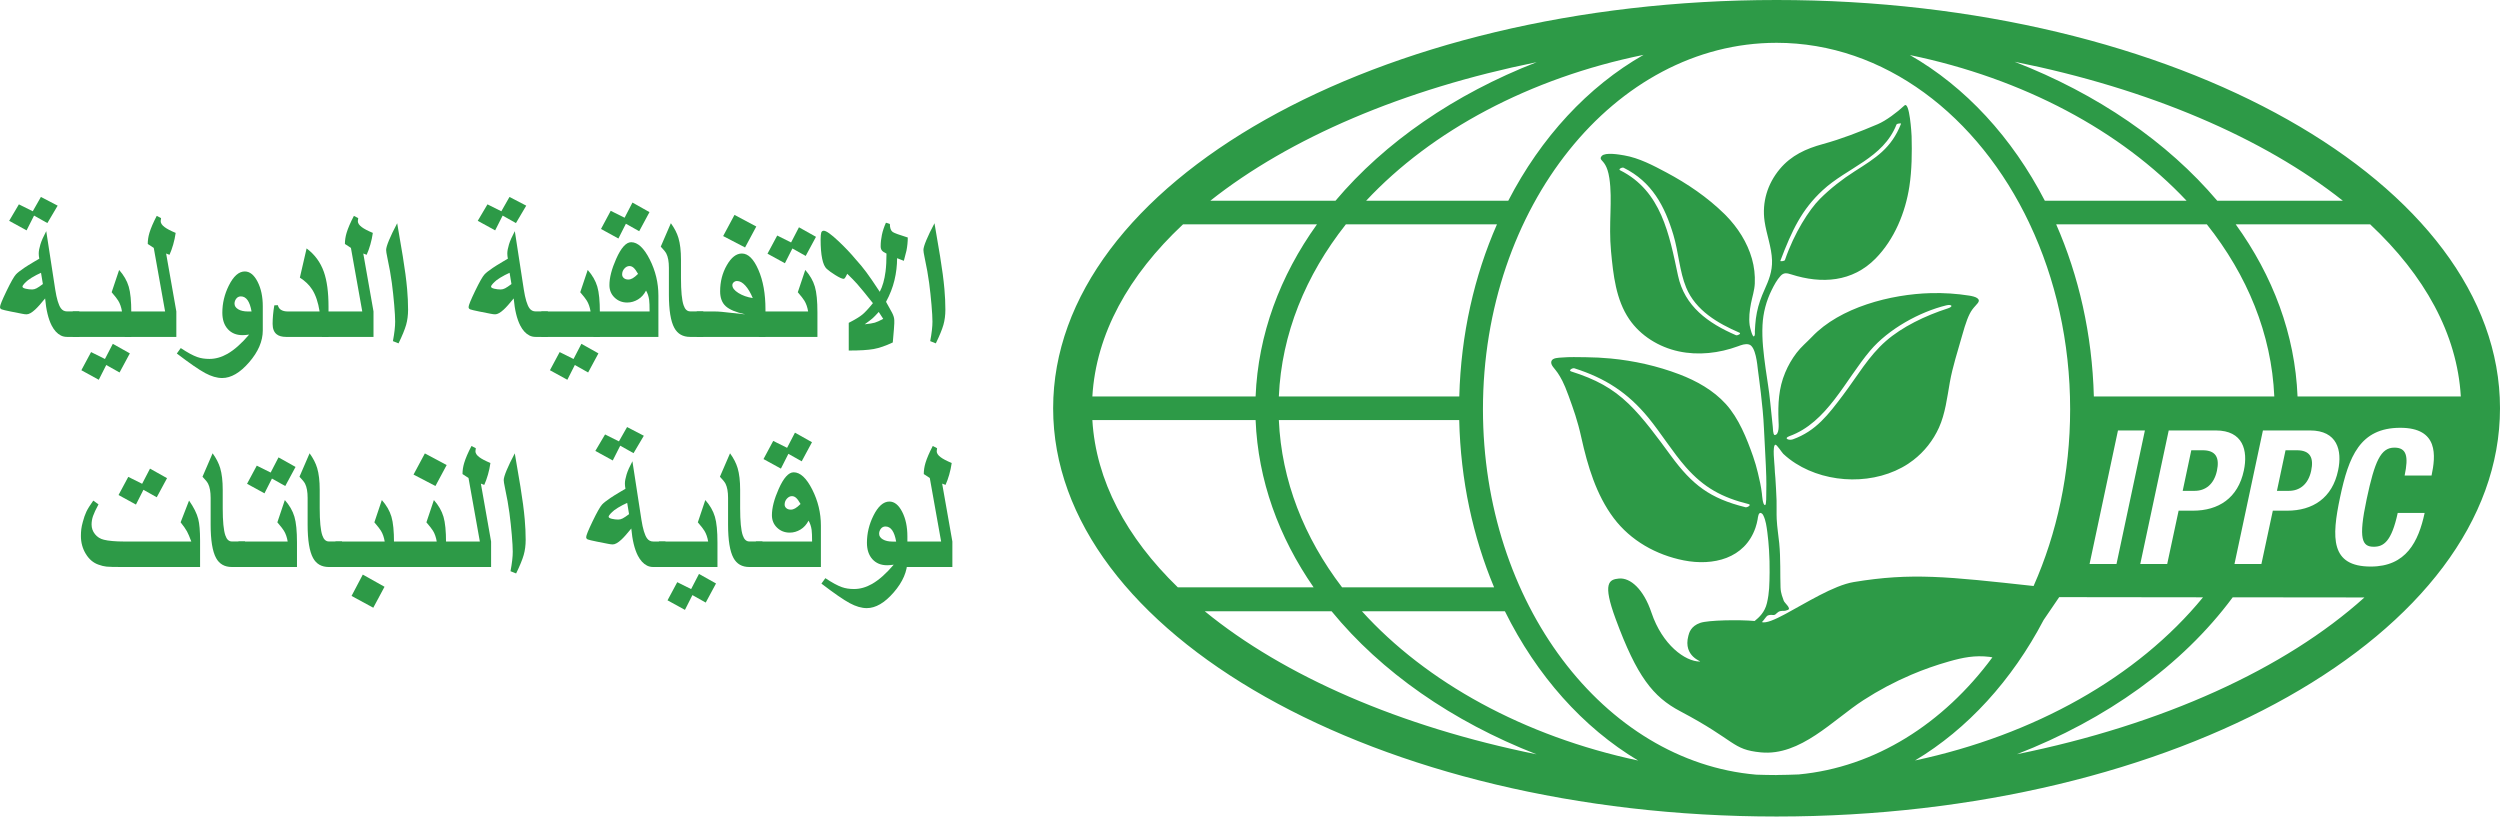 <?xml version="1.0" encoding="UTF-8"?><svg id="Layer_2" xmlns="http://www.w3.org/2000/svg" viewBox="0 0 71.199 23.254"><g id="Layer_1-2"><g><g><path d="m2.258,9.595h-.349c-.064,0-.123-.013-.176-.04-.103-.052-.19-.146-.261-.283-.096-.188-.158-.446-.187-.773-.121.149-.215.255-.283.317-.098.091-.18.136-.245.136-.034,0-.076-.005-.128-.016l-.325-.064c-.139-.028-.224-.049-.256-.061s-.048-.035-.048-.067c0-.048.062-.2.185-.455s.213-.413.268-.473c.044-.048.124-.11.237-.187.068-.046.164-.106.288-.179l.141-.083c-.005-.025-.009-.05-.012-.076s-.004-.05-.004-.073c0-.068.016-.152.047-.255s.087-.229.167-.38l.256,1.664c.041.261.094.438.16.531.043.06.101.091.176.091h.349v.725Zm-.616-3.738l-.293.496-.379-.213-.213.421-.496-.272.277-.469.395.197.232-.408.477.248Zm-.421,2.232l-.053-.32c-.057.027-.101.048-.133.064-.098.052-.176.1-.235.144-.043.036-.078.068-.107.099-.036.039-.053.068-.053.088,0,.025.031.044.093.059s.124.021.184.021c.039,0,.08-.011.123-.033s.103-.063.181-.121Z" fill="#2d9a47"/><path d="m3.741,9.595h-1.669v-.725h1.402c-.02-.121-.055-.223-.107-.307-.027-.046-.089-.126-.187-.24l.213-.635c.133.151.224.309.273.475s.073.411.073.736v.696Zm-.043.469l-.293.544-.379-.213-.213.421-.496-.272.277-.517.395.197.224-.432.485.272Z" fill="#2d9a47"/><path d="m5.021,9.595h-1.466v-.725h1.147l-.323-1.81-.171-.112c0-.105.016-.211.048-.317.041-.135.11-.296.208-.483l.123.064c0,.011-.004.039-.011.085,0,.059.037.116.112.171.066.05.171.105.315.165-.016.114-.04.225-.071.333s-.066.205-.105.291l-.096-.037.291,1.65v.725Z" fill="#2d9a47"/><path d="m7.484,9.411c0,.306-.13.608-.389.907s-.515.448-.768.448c-.148,0-.309-.047-.484-.141s-.444-.28-.807-.557l.112-.155c.192.128.349.213.472.256.101.036.216.053.344.053.172,0,.343-.048.512-.144.199-.114.405-.297.619-.549-.075.011-.137.016-.187.016-.176,0-.316-.057-.42-.172s-.156-.271-.156-.468c0-.267.061-.523.184-.771.133-.268.285-.403.456-.403.142,0,.263.097.363.291s.149.427.149.701v.688Zm-.32-.541c-.05-.286-.151-.429-.304-.429-.055,0-.099.022-.132.065s-.049.091-.049.143c0,.064.035.117.105.159s.163.063.279.063h.101Z" fill="#2d9a47"/><path d="m9.356,9.595h-1.208c-.117,0-.207-.025-.269-.075-.076-.06-.115-.159-.115-.296,0-.078.004-.163.012-.253s.02-.182.036-.275l.101-.005c.014.062.046.108.095.136s.108.043.177.043h.917c-.041-.261-.112-.47-.213-.627-.084-.13-.2-.242-.349-.336l.192-.832c.231.172.395.395.491.667.089.251.133.583.133.997v.856Z" fill="#2d9a47"/><path d="m10.636,9.595h-1.466v-.725h1.147l-.323-1.81-.171-.112c0-.105.016-.211.048-.317.041-.135.11-.296.208-.483l.123.064c0,.011-.004.039-.011.085,0,.059.037.116.112.171.066.05.171.105.315.165-.016.114-.04.225-.071.333s-.066.205-.105.291l-.096-.037.291,1.65v.725Z" fill="#2d9a47"/><path d="m11.622,8.819c0,.158-.019.303-.056.433s-.109.306-.216.527l-.16-.064c.043-.228.064-.412.064-.555,0-.108-.009-.268-.027-.477s-.04-.417-.067-.623-.07-.45-.131-.735c-.021-.1-.032-.168-.032-.205,0-.055.028-.149.083-.281s.132-.293.232-.481l.16.944c.059.359.1.67.123.933.018.203.027.397.027.584Z" fill="#2d9a47"/><path d="m15.603,9.595h-.349c-.064,0-.123-.013-.176-.04-.103-.052-.19-.146-.261-.283-.096-.188-.158-.446-.187-.773-.121.149-.215.255-.283.317-.098.091-.18.136-.245.136-.034,0-.076-.005-.128-.016l-.325-.064c-.139-.028-.224-.049-.256-.061s-.048-.035-.048-.067c0-.048.062-.2.185-.455s.213-.413.268-.473c.044-.048.124-.11.237-.187.068-.046.164-.106.288-.179l.141-.083c-.005-.025-.009-.05-.012-.076s-.004-.05-.004-.073c0-.068.016-.152.047-.255s.087-.229.167-.38l.256,1.664c.041.261.094.438.16.531.043.06.101.091.176.091h.349v.725Zm-.616-3.738l-.293.496-.379-.213-.213.421-.496-.272.277-.469.395.197.232-.408.477.248Zm-.421,2.232l-.053-.32c-.057.027-.101.048-.133.064-.098.052-.176.1-.235.144-.043.036-.078.068-.107.099-.036.039-.053.068-.053.088,0,.025.031.044.093.059s.124.021.184.021c.039,0,.08-.011.123-.033s.103-.063.181-.121Z" fill="#2d9a47"/><path d="m17.086,9.595h-1.669v-.725h1.402c-.02-.121-.055-.223-.107-.307-.027-.046-.089-.126-.187-.24l.213-.635c.133.151.224.309.273.475s.073.411.073.736v.696Zm-.043.469l-.293.544-.379-.213-.213.421-.496-.272.277-.517.395.197.224-.432.485.272Z" fill="#2d9a47"/><path d="m18.75,9.595h-1.85v-.725h1.6c0-.155-.004-.265-.013-.331-.014-.101-.044-.189-.088-.264-.057.11-.133.195-.229.253s-.198.088-.307.088c-.142,0-.262-.047-.36-.141s-.147-.212-.147-.355c0-.21.064-.459.192-.747.14-.316.283-.475.427-.475.187,0,.363.163.528.488s.248.669.248,1.032v1.176Zm-.253-3.554l-.293.544-.379-.213-.213.421-.496-.272.277-.517.395.197.224-.432.485.272Zm-.325,1.76c-.048-.084-.09-.142-.127-.175s-.076-.049-.119-.049c-.053,0-.101.024-.144.072s-.064.104-.064.168c0,.041.016.075.049.103s.075.041.127.041c.041,0,.082-.012.124-.036s.093-.065.153-.124Z" fill="#2d9a47"/><path d="m20.029,9.595h-.373c-.208,0-.358-.085-.451-.256-.103-.188-.155-.506-.155-.952v-.76c0-.172-.024-.307-.072-.403-.023-.046-.076-.113-.16-.2l.288-.667c.103.142.175.283.216.421.048.162.072.368.072.619v.525c0,.372.025.629.075.773.039.116.101.173.187.173h.373v.725Z" fill="#2d9a47"/><path d="m21.8,9.595h-1.957v-.725h.48c.082,0,.159.004.232.011.196.021.419.045.669.072-.265-.059-.45-.136-.556-.233s-.159-.238-.159-.423c0-.276.064-.524.191-.745s.27-.332.428-.332c.18,0,.336.155.471.465s.201.685.201,1.124v.787Zm-.261-3.144l-.32.597-.624-.325.323-.603.621.331Zm-.101,2.037c-.064-.153-.135-.272-.213-.357s-.156-.128-.235-.128c-.036,0-.067.012-.093.035s-.04.051-.04.083c0,.076.057.151.172.223s.251.12.409.145Z" fill="#2d9a47"/><path d="m23.282,9.595h-1.669v-.725h1.402c-.02-.121-.055-.223-.107-.307-.027-.046-.089-.126-.187-.24l.213-.635c.133.151.224.309.273.475s.073.411.073.736v.696Zm-.043-2.85l-.293.544-.379-.213-.213.421-.496-.272.277-.517.395.197.224-.432.485.272Z" fill="#2d9a47"/><path d="m25.853,6.761c0,.124-.012.25-.037.376-.011.053-.036.15-.075.291l-.192-.075c0,.21-.025.419-.075.627s-.13.413-.24.616c.098.176.155.279.171.309.043.082.064.156.064.221v.083c0,.044-.014.226-.043.544-.203.096-.384.158-.543.187s-.396.043-.711.043v-.789c.18-.092.308-.17.385-.233s.178-.172.303-.327c-.203-.256-.35-.436-.443-.541-.075-.085-.171-.184-.288-.296-.028.059-.049.097-.063.116s-.026.028-.039.028c-.043,0-.123-.036-.24-.109-.105-.066-.186-.124-.243-.176s-.1-.148-.129-.289-.044-.321-.044-.54c0-.096.006-.163.017-.2s.036-.056.073-.056c.069,0,.21.1.421.299.181.171.343.341.485.512.112.123.213.245.304.368.082.108.21.295.384.56.08-.151.135-.344.165-.579.018-.142.027-.312.027-.509-.064-.03-.108-.06-.131-.089s-.035-.069-.035-.119c0-.107.012-.215.035-.325s.061-.226.115-.347l.112.037c0,.114.027.189.08.227.043.03.185.083.427.157Zm-.699,2.32l-.128-.197c-.078.087-.138.149-.18.185s-.115.092-.22.167c.135-.014.232-.03.289-.047s.137-.053.239-.108Z" fill="#2d9a47"/><path d="m26.924,8.819c0,.158-.019.303-.056.433s-.109.306-.216.527l-.16-.064c.043-.228.064-.412.064-.555,0-.108-.009-.268-.027-.477s-.04-.417-.067-.623-.07-.45-.131-.735c-.021-.1-.032-.168-.032-.205,0-.055.028-.149.083-.281s.132-.293.232-.481l.16.944c.059.359.1.67.123.933.018.203.027.397.027.584Z" fill="#2d9a47"/><path d="m5.698,16.148h-2.237c-.215,0-.358-.004-.428-.011s-.146-.026-.228-.056c-.146-.05-.266-.151-.36-.304s-.141-.324-.141-.512c0-.073.004-.138.011-.196s.021-.126.043-.204c.03-.116.064-.212.101-.291s.103-.184.197-.317l.149.107c-.076.14-.128.252-.156.333s-.041.163-.041.243c0,.101.032.192.097.273s.15.134.255.159c.062.016.144.028.244.037s.206.013.316.013h1.928c-.05-.135-.091-.231-.123-.288-.037-.068-.098-.154-.181-.259l.24-.619c.133.19.22.364.261.523.036.139.053.343.053.613v.755Zm-.941-2.53l-.293.544-.379-.213-.213.421-.496-.272.277-.517.395.197.224-.432.485.272Z" fill="#2d9a47"/><path d="m6.978,16.148h-.373c-.208,0-.358-.085-.451-.256-.103-.188-.155-.506-.155-.952v-.76c0-.172-.024-.307-.072-.403-.023-.046-.076-.113-.16-.2l.288-.667c.103.142.175.283.216.421.048.162.072.368.072.619v.525c0,.372.025.629.075.773.039.116.101.173.187.173h.373v.725Z" fill="#2d9a47"/><path d="m8.46,16.148h-1.669v-.725h1.402c-.02-.121-.055-.223-.107-.307-.027-.046-.089-.126-.187-.24l.213-.635c.133.151.224.309.273.475s.073.411.073.736v.696Zm-.043-2.85l-.293.544-.379-.213-.213.421-.496-.272.277-.517.395.197.224-.432.485.272Z" fill="#2d9a47"/><path d="m9.74,16.148h-.373c-.208,0-.358-.085-.451-.256-.103-.188-.155-.506-.155-.952v-.76c0-.172-.024-.307-.072-.403-.023-.046-.076-.113-.16-.2l.288-.667c.103.142.175.283.216.421.048.162.072.368.072.619v.525c0,.372.025.629.075.773.039.116.101.173.187.173h.373v.725Z" fill="#2d9a47"/><path d="m11.223,16.148h-1.669v-.725h1.402c-.02-.121-.055-.223-.107-.307-.027-.046-.089-.126-.187-.24l.213-.635c.133.151.224.309.273.475s.073.411.073.736v.696Zm-.272.563l-.32.597-.619-.336.32-.608.619.347Z" fill="#2d9a47"/><path d="m12.705,16.148h-1.669v-.725h1.402c-.02-.121-.055-.223-.107-.307-.027-.046-.089-.126-.187-.24l.213-.635c.133.151.224.309.273.475s.073.411.073.736v.696Zm.016-2.904l-.32.597-.624-.325.323-.603.621.331Z" fill="#2d9a47"/><path d="m13.985,16.148h-1.466v-.725h1.147l-.323-1.81-.171-.112c0-.105.016-.211.048-.317.041-.135.11-.296.208-.483l.123.064c0,.011-.004.039-.011.085,0,.059.037.116.112.171.066.05.171.105.315.165-.016.114-.04.225-.071.333s-.066.205-.105.291l-.096-.037.291,1.65v.725Z" fill="#2d9a47"/><path d="m14.971,15.372c0,.158-.019.303-.056.433s-.109.306-.216.527l-.16-.064c.043-.228.064-.412.064-.555,0-.108-.009-.268-.027-.477s-.04-.417-.067-.623-.07-.45-.131-.735c-.021-.1-.032-.168-.032-.205,0-.055.028-.149.083-.281s.132-.293.232-.481l.16.944c.059.359.1.67.123.933.018.203.027.397.027.584Z" fill="#2d9a47"/><path d="m18.952,16.148h-.349c-.064,0-.123-.013-.176-.04-.103-.052-.19-.146-.261-.283-.096-.188-.158-.446-.187-.773-.121.149-.215.255-.283.317-.098.091-.18.136-.245.136-.034,0-.076-.005-.128-.016l-.325-.064c-.139-.028-.224-.049-.256-.061s-.048-.035-.048-.067c0-.048.062-.2.185-.455s.213-.413.268-.473c.044-.048.124-.11.237-.187.068-.046.164-.106.288-.179l.141-.083c-.005-.025-.009-.05-.012-.076s-.004-.05-.004-.073c0-.068.016-.152.047-.255s.087-.229.167-.38l.256,1.664c.041.261.094.438.16.531.043.06.101.091.176.091h.349v.725Zm-.616-3.738l-.293.496-.379-.213-.213.421-.496-.272.277-.469.395.197.232-.408.477.248Zm-.421,2.232l-.053-.32c-.057.027-.101.048-.133.064-.098.052-.176.1-.235.144-.043.036-.078.068-.107.099-.036.039-.053.068-.053.088,0,.025.031.044.093.059s.124.021.184.021c.039,0,.08-.011.123-.033s.103-.063.181-.121Z" fill="#2d9a47"/><path d="m20.435,16.148h-1.669v-.725h1.402c-.02-.121-.055-.223-.107-.307-.027-.046-.089-.126-.187-.24l.213-.635c.133.151.224.309.273.475s.073.411.073.736v.696Zm-.043.469l-.293.544-.379-.213-.213.421-.496-.272.277-.517.395.197.224-.432.485.272Z" fill="#2d9a47"/><path d="m21.714,16.148h-.373c-.208,0-.358-.085-.451-.256-.103-.188-.155-.506-.155-.952v-.76c0-.172-.024-.307-.072-.403-.023-.046-.076-.113-.16-.2l.288-.667c.103.142.175.283.216.421.048.162.072.368.072.619v.525c0,.372.025.629.075.773.039.116.101.173.187.173h.373v.725Z" fill="#2d9a47"/><path d="m23.378,16.148h-1.85v-.725h1.6c0-.155-.004-.265-.013-.331-.014-.101-.044-.189-.088-.264-.057.11-.133.195-.229.253s-.198.088-.307.088c-.142,0-.262-.047-.36-.141s-.147-.212-.147-.355c0-.21.064-.459.192-.747.14-.316.283-.475.427-.475.187,0,.363.163.528.488s.248.669.248,1.032v1.176Zm-.253-3.554l-.293.544-.379-.213-.213.421-.496-.272.277-.517.395.197.224-.432.485.272Zm-.325,1.76c-.048-.084-.09-.142-.127-.175s-.076-.049-.119-.049c-.053,0-.101.024-.144.072s-.064.104-.064.168c0,.041.016.075.049.103s.075.041.127.041c.041,0,.082-.012.124-.036s.093-.065.153-.124Z" fill="#2d9a47"/><path d="m25.842,15.964c0,.306-.13.608-.389.907s-.515.448-.768.448c-.148,0-.309-.047-.484-.141s-.444-.28-.807-.557l.112-.155c.192.128.349.213.472.256.101.036.216.053.344.053.172,0,.343-.048.512-.144.199-.114.405-.297.619-.549-.075.011-.137.016-.187.016-.176,0-.316-.057-.42-.172s-.156-.271-.156-.468c0-.267.061-.523.184-.771.133-.268.285-.403.456-.403.142,0,.263.097.363.291s.149.427.149.701v.688Zm-.32-.541c-.05-.286-.151-.429-.304-.429-.055,0-.099.022-.132.065s-.049.091-.049.143c0,.064.035.117.105.159s.163.063.279.063h.101Z" fill="#2d9a47"/><path d="m27.122,16.148h-1.466v-.725h1.147l-.323-1.81-.171-.112c0-.105.016-.211.048-.317.041-.135.11-.296.208-.483l.123.064c0,.011-.004.039-.011.085,0,.059.037.116.112.171.066.05.171.105.315.165-.016.114-.04.225-.071.333s-.066.205-.105.291l-.096-.037.291,1.65v.725Z" fill="#2d9a47"/></g><g><path d="m50.596,0c-11.361,0-20.603,5.216-20.603,11.627s9.243,11.627,20.603,11.627,20.603-5.216,20.603-11.627S61.957,0,50.596,0Zm19.486,11.291h-4.649c-.071-1.767-.7-3.432-1.761-4.902h3.829c1.551,1.453,2.478,3.122,2.582,4.902Zm-9.763.968h.767l-.809,3.803h-.767l.809-3.803Zm-1.76-5.87h4.291c1.153,1.451,1.843,3.122,1.921,4.902h-5.139c-.047-1.768-.429-3.434-1.073-4.902Zm3.204,5.87h1.342c.777,0,.921.57.799,1.14-.165.788-.724,1.145-1.448,1.145h-.41l-.325,1.518h-.767l.81-3.803Zm2.684,0h1.342c.778,0,.921.57.799,1.14-.165.788-.724,1.145-1.449,1.145h-.41l-.325,1.518h-.767l.81-3.803Zm2.277-6.542h-3.578c-1.417-1.672-3.413-3.044-5.771-3.958,3.825.768,7.086,2.165,9.349,3.958Zm-4.451,0h-4.037c-.928-1.797-2.262-3.246-3.843-4.149,3.232.667,6.012,2.16,7.88,4.149Zm-25.852,5.574c.077-1.782.762-3.452,1.909-4.902h4.303c-.645,1.468-1.027,3.134-1.073,4.902h-5.138Zm6.131,5.435h-4.331c-1.081-1.417-1.725-3.038-1.8-4.763h5.137c.038,1.712.392,3.327.993,4.763Zm-3.645-11.009c1.867-1.996,4.652-3.491,7.902-4.155-1.586.903-2.924,2.354-3.854,4.155h-4.049Zm4.859-3.947c-2.346.913-4.326,2.281-5.732,3.947h-3.565c2.253-1.785,5.495-3.177,9.298-3.947Zm-10.074,4.619h3.815c-1.054,1.469-1.677,3.134-1.748,4.902h-4.649c.104-1.78,1.03-3.449,2.582-4.902Zm-2.582,5.574h4.649c.069,1.713.657,3.328,1.652,4.763h-3.868c-1.463-1.42-2.332-3.039-2.433-4.763Zm3.201,5.445h3.612c1.411,1.724,3.434,3.138,5.84,4.075-3.892-.788-7.195-2.229-9.452-4.075Zm4.476,0h4.072c.903,1.828,2.223,3.312,3.796,4.252-3.254-.694-6.03-2.223-7.868-4.252Zm11.808,4.665c-.194,0-.386-.005-.577-.011-4.342-.372-7.784-4.896-7.784-10.407,0-5.754,3.751-10.436,8.362-10.436,3.065,0,5.748,2.07,7.204,5.147,0,0,0,.022.01.022.728,1.547,1.147,3.346,1.147,5.266,0,1.825-.378,3.541-1.041,5.035-2.457-.268-3.473-.385-5.12-.113-.577.096-1.372.603-1.95.911-.303.162-.547.268-.668.231.072-.067.12-.175.178-.193.086-.026.1-.006.166-.011s.086-.095.193-.112c.107-.018.077.016.203-.032.108-.041-.098-.198-.118-.262-.029-.093-.084-.195-.091-.38-.013-.337.005-.836-.037-1.258-.025-.247-.059-.438-.072-.686-.008-.157.001-.371-.004-.528-.008-.212-.019-.423-.033-.635-.007-.108-.022-.218-.023-.326,0-.069-.071-.624.025-.63.04-.003.186.226.222.26.108.101.226.192.352.272.933.593,2.275.62,3.204.012.05-.033.099-.068.147-.105.315-.242.567-.563.731-.925.179-.395.234-.863.309-1.288.08-.449.224-.884.348-1.326.106-.378.186-.603.293-.75.115-.157.257-.23.145-.321-.05-.041-.168-.065-.232-.075-.354-.056-.724-.081-1.096-.071-1.14.03-2.586.404-3.384,1.245-.147.154-.308.285-.439.457-.131.172-.24.361-.323.56-.189.448-.208.899-.19,1.375.004.096.031.405-.114.405-.044-.015-.047-.202-.05-.236-.016-.144-.056-.532-.07-.676-.043-.427-.08-.584-.135-.989-.056-.415-.108-.813-.087-1.234.017-.345.107-.686.261-.996.068-.137.148-.289.253-.402.094-.101.18-.082.305-.042.867.277,1.741.218,2.4-.452.535-.544.851-1.31.964-2.057.071-.468.075-.956.063-1.428-.002-.068-.057-1.011-.205-.873-.212.197-.525.432-.758.531-.51.216-1.028.42-1.562.566-.48.131-.902.321-1.229.712-.353.423-.511.947-.433,1.489.054.373.2.733.212,1.113.01.313-.092.564-.215.837-.095.21-.17.415-.216.645-.024.116-.037.233-.047.351-.005.061-.008.122-.011.183-.002.044.014.118-.027.147-.039.029-.111-.242-.121-.319-.027-.206-.002-.414.037-.617.037-.189.101-.377.109-.569.011-.239-.016-.475-.081-.705-.133-.467-.404-.89-.743-1.235-.014-.014-.027-.027-.041-.041-.486-.477-1.055-.863-1.655-1.183-.372-.198-.772-.411-1.2-.485-.144-.025-.536-.093-.637.015-.046.049-.037.083-.009.117.051.063.169.15.224.515.096.641-.027,1.29.048,2.085.064.672.138,1.375.518,1.933.323.474.847.795,1.407.916s1.153.053,1.691-.145c.101-.037.208-.079.312-.051.195.052.237.573.256.731s.144,1.015.171,1.659c.014.323.059,1.051.066,1.375.003.157.005.282.001.406-.004.124.008.4-.036.403-.067.005-.084-.284-.089-.326-.023-.199-.066-.395-.114-.59-.038-.159-.083-.316-.137-.47-.181-.516-.407-1.084-.777-1.493-.356-.392-.833-.658-1.323-.845-.628-.239-1.29-.387-1.959-.451-.234-.022-.469-.034-.704-.036-.229-.002-.461-.011-.69.009-.082.007-.261.004-.292.106-.032.109.094.201.179.33.085.129.171.267.31.651.139.384.254.694.366,1.2.176.793.421,1.621.919,2.284.484.644,1.212,1.051,1.997,1.206.833.164,1.736-.048,2.041-.928.027-.078.047-.159.062-.24.009-.052.019-.234.118-.17.02.013.033.036.044.057.072.144.092.317.114.475.023.173.038.346.049.52.012.206.019.413.016.62-.005.348-.005.582-.076.882-.061.261-.226.411-.35.51-.436-.04-1.322-.025-1.548.053-.273.094-.318.287-.34.37-.159.598.407.732.328.732-.417,0-1.071-.475-1.379-1.394-.225-.671-.603-1-.926-.97-.282.027-.474.121-.093,1.152.604,1.637,1.063,2.218,1.838,2.627,1.608.849,1.465,1.091,2.298,1.172,1.128.109,2.053-.927,2.921-1.488.433-.28.891-.523,1.366-.725.347-.148.704-.273,1.067-.376.406-.115.739-.181,1.154-.132.011.001.044.007.085.015-1.395,1.887-3.34,3.13-5.514,3.334-.21.007-.419.016-.63.016Zm.365-9.651c1.075-.385,1.589-1.593,2.301-2.435.525-.621,1.417-1.107,2.166-1.29.158-.039.217.031.049.085-.649.209-1.305.528-1.764.929-.494.431-.804.984-1.224,1.542-.412.547-.768,1.023-1.428,1.259-.113.04-.274-.027-.099-.09Zm-.257-4.992c.336-.885.614-1.462,1.203-2.009.703-.652,1.726-.911,2.105-1.873.013-.033.137-.043.13-.024-.276.701-.718.971-1.324,1.357-.34.216-.691.487-.99.787s-.728.962-.993,1.738c-.011.033-.136.042-.13.024Zm-1.266,2.115c-.787-.34-1.462-.82-1.648-1.697-.248-1.165-.472-2.412-1.65-2.999-.061-.03.058-.093.103-.071.806.402,1.17,1.091,1.417,1.916.144.48.173,1.039.364,1.499.271.651.901,1.016,1.517,1.282.061.026-.057.09-.103.071Zm.271,4.9c-1.009-.251-1.51-.633-2.122-1.467-.372-.507-.785-1.076-1.2-1.475-.463-.446-.943-.704-1.641-.925-.088-.028.039-.106.093-.089.877.279,1.52.693,2.105,1.405.359.437.697.988,1.071,1.412.514.582,1.027.862,1.787,1.051.089.022-.039.103-.093.089Zm8.492,3.214l.445-.653,4.096.005c-1.869,2.281-4.812,3.923-8.202,4.647,1.498-.896,2.764-2.288,3.661-3.998Zm-.766,3.823c2.549-.989,4.709-2.524,6.15-4.467l-.005-.004,3.759.004c-2.255,2.033-5.743,3.623-9.904,4.466Zm11.816-7.94h-.767c.117-.554.053-.794-.293-.794-.389,0-.559.389-.788,1.465-.245,1.15-.128,1.358.202,1.358.277,0,.506-.144.682-.964h.767c-.176.82-.527,1.528-1.534,1.528-1.151,0-1.119-.82-.874-1.976.245-1.156.565-1.976,1.715-1.976,1.097,0,1.007.804.89,1.358Z" fill="#2d9a47" fill-rule="evenodd"/><path d="m63.137,13.409c.08-.373-.027-.586-.41-.586h-.32l-.245,1.156h.341c.304,0,.549-.181.634-.57Z" fill="#2d9a47" fill-rule="evenodd"/><path d="m65.821,13.409c.08-.373-.027-.586-.41-.586h-.32l-.245,1.156h.341c.304,0,.549-.181.634-.57Z" fill="#2d9a47" fill-rule="evenodd"/></g></g></g></svg>